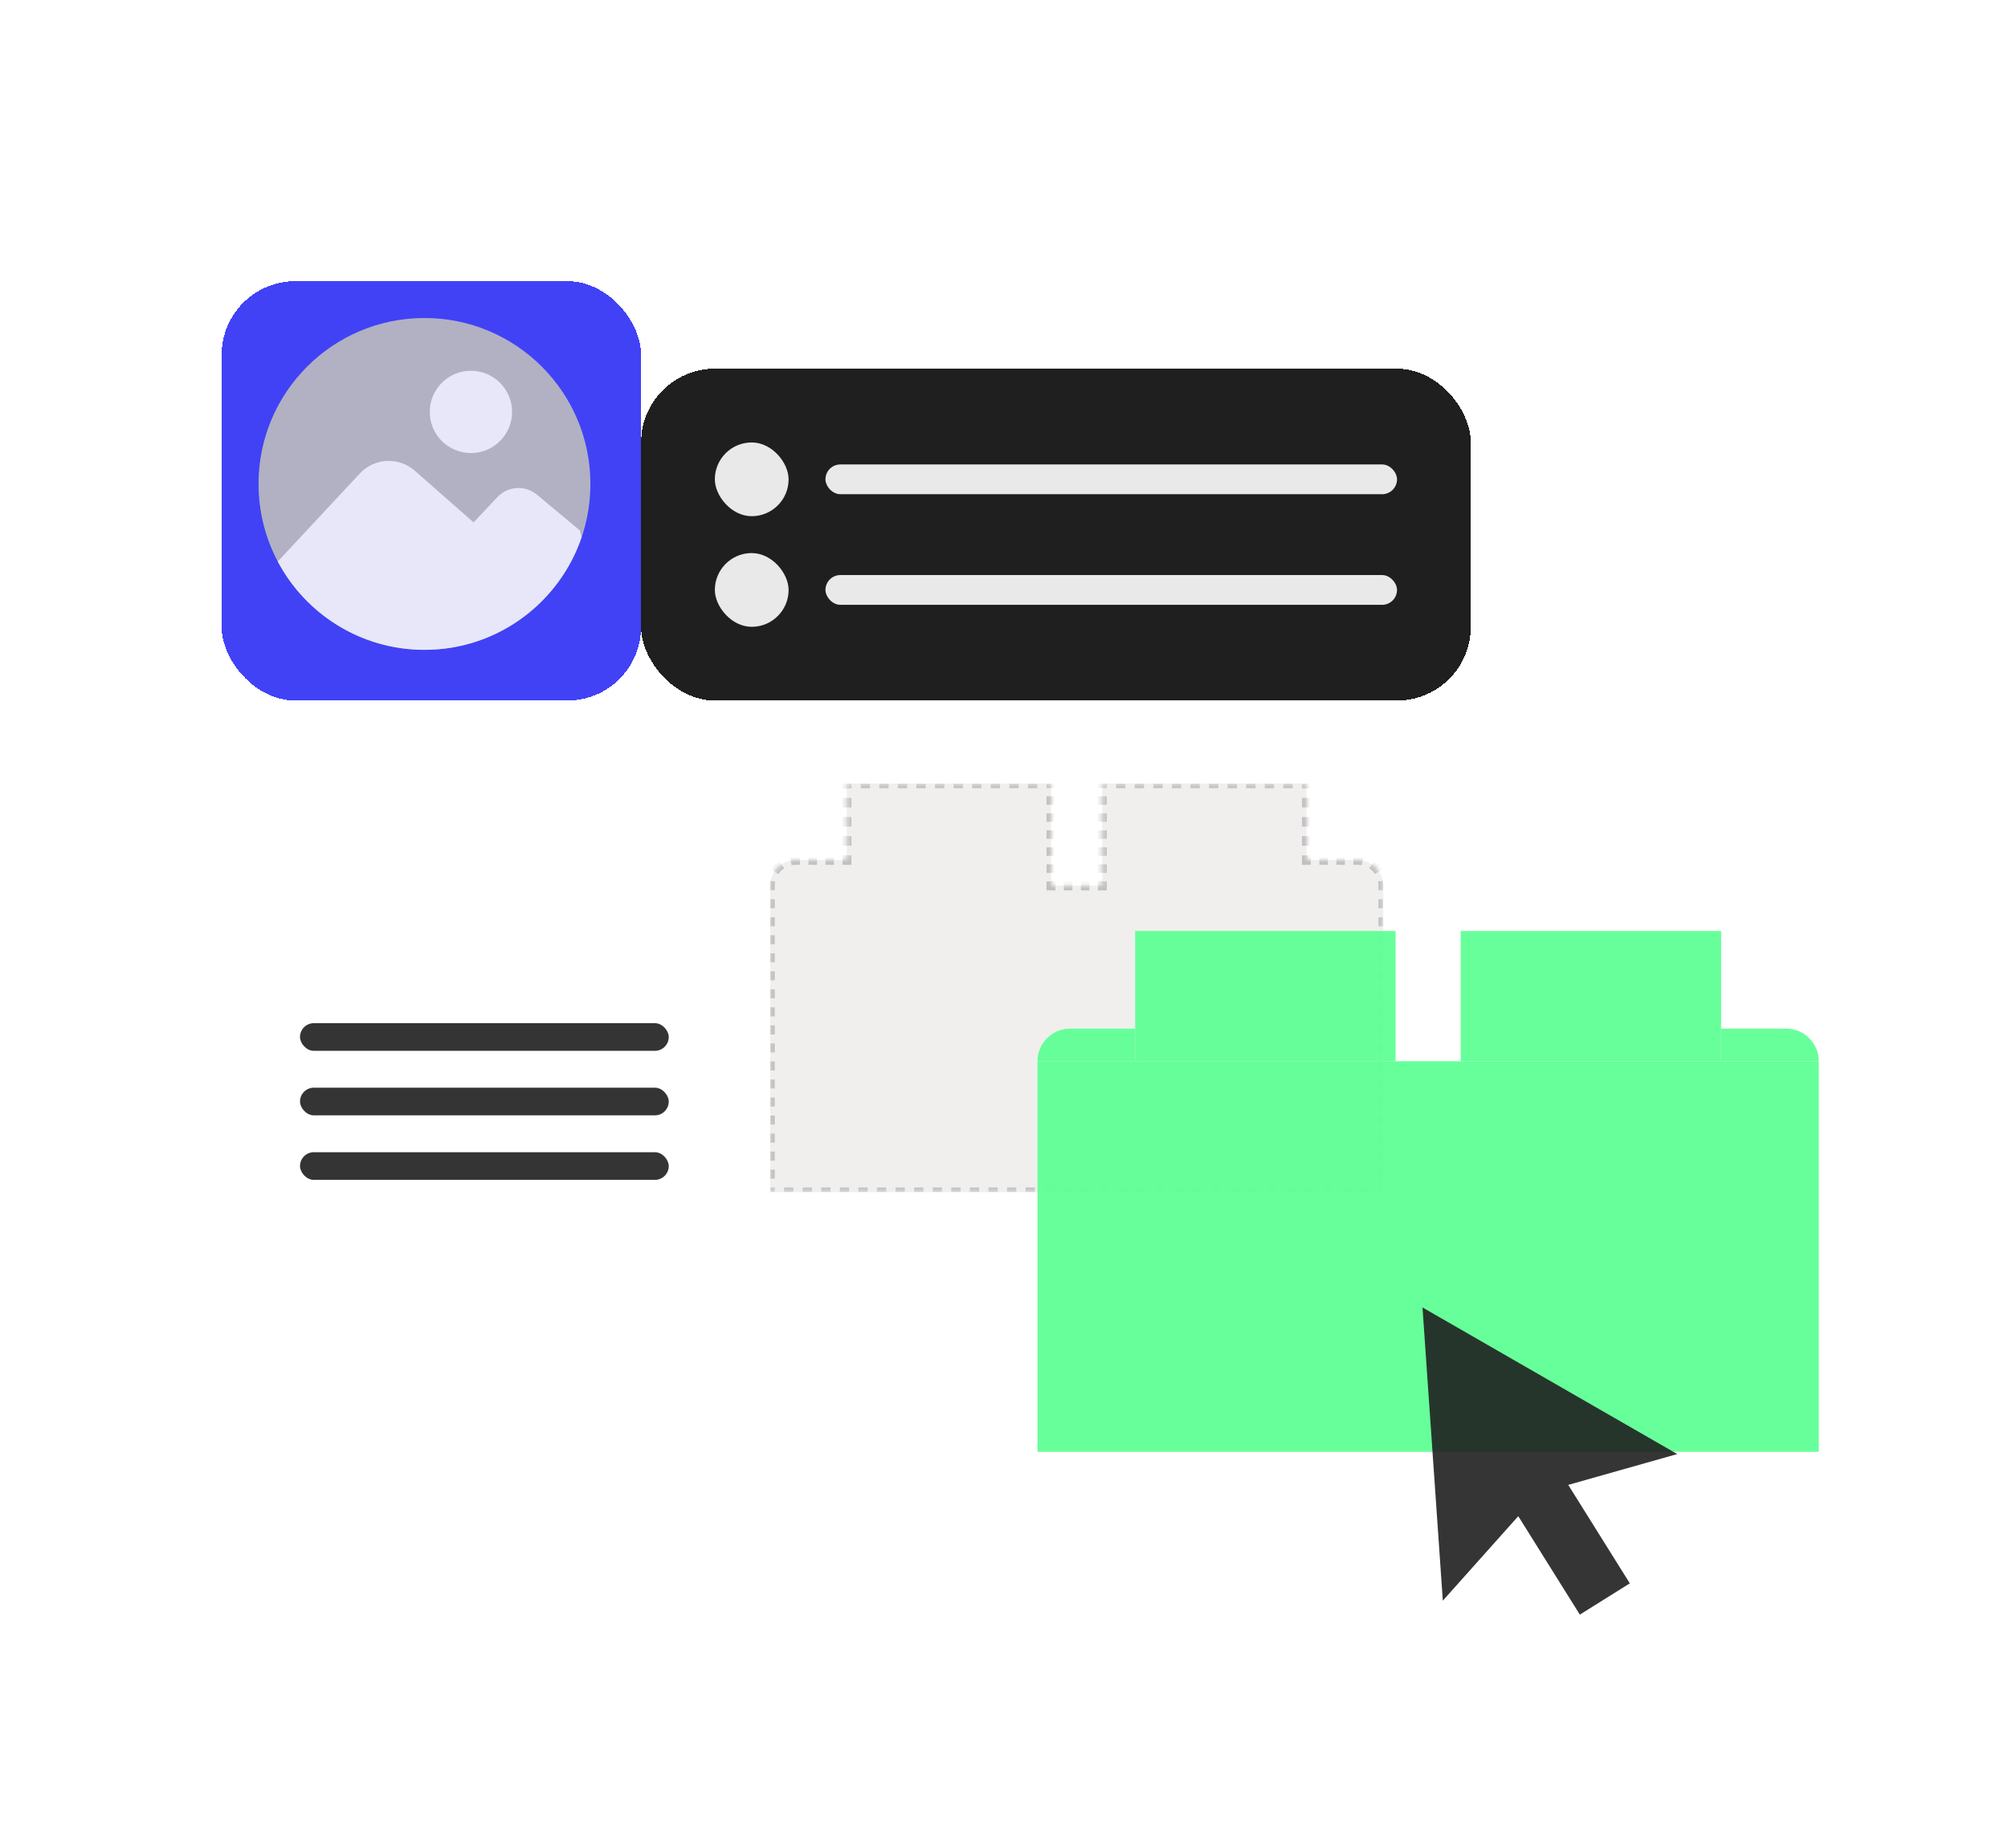 <svg width="377" height="347" viewBox="0 0 377 347" fill="none" xmlns="http://www.w3.org/2000/svg">
<g filter="url(#filter0_d_83_834)">
<path d="M38.154 141.923C38.154 134.276 44.353 128.077 52 128.077H258.827C266.474 128.077 272.673 134.276 272.673 141.923V234.519H38.154V141.923Z" fill="white" shape-rendering="crispEdges"/>
<rect opacity="0.9" x="52.865" y="188.654" width="69.231" height="5.192" rx="2.596" fill="#1E1E1E"/>
<rect opacity="0.9" x="52.865" y="200.769" width="69.231" height="5.192" rx="2.596" fill="#1E1E1E"/>
<rect opacity="0.9" x="52.865" y="212.885" width="69.231" height="5.192" rx="2.596" fill="#1E1E1E"/>
<g clip-path="url(#clip0_83_834)">
<mask id="path-5-inside-1_83_834" fill="white">
<path fill-rule="evenodd" clip-rule="evenodd" d="M155.522 143.654H193.887V162.836H203.478V143.654H241.844V158.041H251.435C254.084 158.041 256.231 160.188 256.231 162.837V220.385H141.135V162.837C141.135 162.836 141.135 162.836 141.135 162.836C141.135 160.188 143.282 158.041 145.93 158.041H155.522V143.654Z"/>
</mask>
<path fill-rule="evenodd" clip-rule="evenodd" d="M155.522 143.654H193.887V162.836H203.478V143.654H241.844V158.041H251.435C254.084 158.041 256.231 160.188 256.231 162.837V220.385H141.135V162.837C141.135 162.836 141.135 162.836 141.135 162.836C141.135 160.188 143.282 158.041 145.93 158.041H155.522V143.654Z" fill="#F0EFEE"/>
<path d="M193.887 143.654H194.32V143.221H193.887V143.654ZM155.522 143.654V143.221H155.089V143.654H155.522ZM193.887 162.836H193.454V163.269H193.887V162.836ZM203.478 162.836V163.269H203.911V162.836H203.478ZM203.478 143.654V143.221H203.046V143.654H203.478ZM241.844 143.654H242.277V143.221H241.844V143.654ZM241.844 158.041H241.411V158.474H241.844V158.041ZM256.231 220.385V220.817H256.663V220.385H256.231ZM141.135 220.385H140.702V220.817H141.135V220.385ZM141.135 162.836L140.702 162.836L141.135 162.836ZM155.522 158.041V158.474H155.954V158.041H155.522ZM193.887 143.221H193.015V144.087H193.887V143.221ZM191.271 143.221H189.527V144.087H191.271V143.221ZM187.783 143.221H186.04V144.087H187.783V143.221ZM184.296 143.221H182.552V144.087H184.296V143.221ZM180.808 143.221H179.064V144.087H180.808V143.221ZM177.32 143.221H175.576V144.087H177.32V143.221ZM173.832 143.221H172.088V144.087H173.832V143.221ZM170.345 143.221H168.601V144.087H170.345V143.221ZM166.857 143.221H165.113V144.087H166.857V143.221ZM163.369 143.221H161.625V144.087H163.369V143.221ZM159.881 143.221H158.137V144.087H159.881V143.221ZM156.394 143.221H155.522V144.087H156.394V143.221ZM155.089 143.654V144.553H155.954V143.654H155.089ZM155.089 146.351V148.15H155.954V146.351H155.089ZM155.089 149.948V151.747H155.954V149.948H155.089ZM155.089 153.545V155.343H155.954V153.545H155.089ZM155.089 157.142V158.041H155.954V157.142H155.089ZM155.522 157.608H154.722V158.474H155.522V157.608ZM153.124 157.608H151.525V158.474H153.124V157.608ZM149.927 157.608H148.328V158.474H149.927V157.608ZM146.73 157.608H145.93V158.474H146.73V157.608ZM145.93 157.608C145.582 157.608 145.241 157.642 144.91 157.708L145.078 158.557C145.354 158.502 145.638 158.474 145.93 158.474V157.608ZM143.025 158.489C142.455 158.871 141.964 159.361 141.583 159.931L142.302 160.413C142.621 159.937 143.03 159.527 143.506 159.208L143.025 158.489ZM140.801 161.817C140.736 162.147 140.702 162.488 140.702 162.836L141.567 162.836C141.567 162.545 141.596 162.26 141.65 161.985L140.801 161.817ZM140.702 162.836C140.702 162.836 140.702 162.836 140.702 162.836H141.567C141.567 162.836 141.567 162.836 141.567 162.836L140.702 162.836ZM140.702 162.836C140.702 162.836 140.702 162.836 140.702 162.837H141.567C141.567 162.836 141.567 162.836 141.567 162.836L140.702 162.836ZM140.702 162.837V163.683H141.567V162.837H140.702ZM140.702 165.375V167.068H141.567V165.375H140.702ZM140.702 168.761V170.453H141.567V168.761H140.702ZM140.702 172.146V173.838H141.567V172.146H140.702ZM140.702 175.531V177.224H141.567V175.531H140.702ZM140.702 178.916V180.609H141.567V178.916H140.702ZM140.702 182.301V183.994H141.567V182.301H140.702ZM140.702 185.686V187.379H141.567V185.686H140.702ZM140.702 189.072V190.764H141.567V189.072H140.702ZM140.702 192.457V194.149H141.567V192.457H140.702ZM140.702 195.842V197.535H141.567V195.842H140.702ZM140.702 199.227V200.92H141.567V199.227H140.702ZM140.702 202.612V204.305H141.567V202.612H140.702ZM140.702 205.998V207.69H141.567V205.998H140.702ZM140.702 209.383V211.075H141.567V209.383H140.702ZM140.702 212.768V214.46H141.567V212.768H140.702ZM140.702 216.153V217.846H141.567V216.153H140.702ZM140.702 219.538V220.385H141.567V219.538H140.702ZM141.135 220.817H142.007V219.952H141.135V220.817ZM143.75 220.817H145.494V219.952H143.75V220.817ZM147.238 220.817H148.982V219.952H147.238V220.817ZM150.726 220.817H152.47V219.952H150.726V220.817ZM154.214 220.817H155.958V219.952H154.214V220.817ZM157.701 220.817H159.445V219.952H157.701V220.817ZM161.189 220.817H162.933V219.952H161.189V220.817ZM164.677 220.817H166.421V219.952H164.677V220.817ZM168.165 220.817H169.909V219.952H168.165V220.817ZM171.653 220.817H173.396V219.952H171.653V220.817ZM175.14 220.817H176.884V219.952H175.14V220.817ZM178.628 220.817H180.372V219.952H178.628V220.817ZM182.116 220.817H183.86V219.952H182.116V220.817ZM185.604 220.817H187.347V219.952H185.604V220.817ZM189.091 220.817H190.835V219.952H189.091V220.817ZM192.579 220.817H194.323V219.952H192.579V220.817ZM196.067 220.817H197.811V219.952H196.067V220.817ZM199.555 220.817H201.299V219.952H199.555V220.817ZM203.042 220.817H204.786V219.952H203.042V220.817ZM206.53 220.817H208.274V219.952H206.53V220.817ZM210.018 220.817H211.762V219.952H210.018V220.817ZM213.506 220.817H215.25V219.952H213.506V220.817ZM216.993 220.817H218.737V219.952H216.993V220.817ZM220.481 220.817H222.225V219.952H220.481V220.817ZM223.969 220.817H225.713V219.952H223.969V220.817ZM227.457 220.817H229.201V219.952H227.457V220.817ZM230.944 220.817H232.688V219.952H230.944V220.817ZM234.432 220.817H236.176V219.952H234.432V220.817ZM237.92 220.817H239.664V219.952H237.92V220.817ZM241.408 220.817H243.152V219.952H241.408V220.817ZM244.896 220.817H246.639V219.952H244.896V220.817ZM248.383 220.817H250.127V219.952H248.383V220.817ZM251.871 220.817H253.615V219.952H251.871V220.817ZM255.359 220.817H256.231V219.952H255.359V220.817ZM256.663 220.385V219.538H255.798V220.385H256.663ZM256.663 217.846V216.153H255.798V217.846H256.663ZM256.663 214.46V212.768H255.798V214.46H256.663ZM256.663 211.075V209.383H255.798V211.075H256.663ZM256.663 207.69V205.998H255.798V207.69H256.663ZM256.663 204.305V202.612H255.798V204.305H256.663ZM256.663 200.92V199.227H255.798V200.92H256.663ZM256.663 197.535V195.842H255.798V197.535H256.663ZM256.663 194.149V192.457H255.798V194.149H256.663ZM256.663 190.764V189.072H255.798V190.764H256.663ZM256.663 187.379V185.686H255.798V187.379H256.663ZM256.663 183.994V182.301H255.798V183.994H256.663ZM256.663 180.609V178.916H255.798V180.609H256.663ZM256.663 177.224V175.531H255.798V177.224H256.663ZM256.663 173.838V172.146H255.798V173.838H256.663ZM256.663 170.453V168.761H255.798V170.453H256.663ZM256.663 167.068V165.375H255.798V167.068H256.663ZM256.663 163.683V162.837H255.798V163.683H256.663ZM256.663 162.837C256.663 162.488 256.629 162.147 256.564 161.817L255.715 161.985C255.769 162.26 255.798 162.545 255.798 162.837H256.663ZM255.783 159.931C255.401 159.361 254.91 158.871 254.34 158.489L253.859 159.208C254.335 159.527 254.745 159.937 255.063 160.413L255.783 159.931ZM252.455 157.708C252.125 157.642 251.784 157.608 251.435 157.608V158.474C251.727 158.474 252.012 158.502 252.287 158.557L252.455 157.708ZM251.435 157.608H250.636V158.474H251.435V157.608ZM249.037 157.608H247.439V158.474H249.037V157.608ZM245.84 157.608H244.242V158.474H245.84V157.608ZM242.643 157.608H241.844V158.474H242.643V157.608ZM242.277 158.041V157.142H241.411V158.041H242.277ZM242.277 155.343V153.545H241.411V155.343H242.277ZM242.277 151.747V149.948H241.411V151.747H242.277ZM242.277 148.15V146.351H241.411V148.15H242.277ZM242.277 144.553V143.654H241.411V144.553H242.277ZM241.844 143.221H240.972V144.087H241.844V143.221ZM239.228 143.221H237.484V144.087H239.228V143.221ZM235.74 143.221H233.996V144.087H235.74V143.221ZM232.252 143.221H230.509V144.087H232.252V143.221ZM228.765 143.221H227.021V144.087H228.765V143.221ZM225.277 143.221H223.533V144.087H225.277V143.221ZM221.789 143.221H220.045V144.087H221.789V143.221ZM218.301 143.221H216.558V144.087H218.301V143.221ZM214.814 143.221H213.07V144.087H214.814V143.221ZM211.326 143.221H209.582V144.087H211.326V143.221ZM207.838 143.221H206.094V144.087H207.838V143.221ZM204.35 143.221H203.478V144.087H204.35V143.221ZM203.046 143.654V144.453H203.911V143.654H203.046ZM203.046 146.052V147.65H203.911V146.052H203.046ZM203.046 149.249V150.847H203.911V149.249H203.046ZM203.046 152.446V154.044H203.911V152.446H203.046ZM203.046 155.643V157.242H203.911V155.643H203.046ZM203.046 158.84V160.439H203.911V158.84H203.046ZM203.046 162.037V162.836H203.911V162.037H203.046ZM203.478 162.404H202.679V163.269H203.478V162.404ZM201.081 162.404H199.482V163.269H201.081V162.404ZM197.883 162.404H196.285V163.269H197.883V162.404ZM194.686 162.404H193.887V163.269H194.686V162.404ZM194.32 162.836V162.037H193.454V162.836H194.32ZM194.32 160.439V158.84H193.454V160.439H194.32ZM194.32 157.242V155.643H193.454V157.242H194.32ZM194.32 154.044V152.446H193.454V154.044H194.32ZM194.32 150.847V149.249H193.454V150.847H194.32ZM194.32 147.65V146.052H193.454V147.65H194.32ZM194.32 144.453V143.654H193.454V144.453H194.32ZM193.887 143.654H194.752V142.788H193.887V143.654ZM155.522 143.654V142.788H154.656V143.654H155.522ZM193.887 162.836H193.022V163.702H193.887V162.836ZM203.478 162.836V163.702H204.344V162.836H203.478ZM203.478 143.654V142.788H202.613V143.654H203.478ZM241.844 143.654H242.709V142.788H241.844V143.654ZM241.844 158.041H240.978V158.906H241.844V158.041ZM256.231 220.385V221.25H257.096V220.385H256.231ZM141.135 220.385H140.269V221.25H141.135V220.385ZM141.135 162.836L140.269 162.836L141.135 162.836ZM155.522 158.041V158.906H156.387V158.041H155.522ZM193.887 142.788H193.015V144.519H193.887V142.788ZM191.271 142.788H189.527V144.519H191.271V142.788ZM187.783 142.788H186.04V144.519H187.783V142.788ZM184.296 142.788H182.552V144.519H184.296V142.788ZM180.808 142.788H179.064V144.519H180.808V142.788ZM177.32 142.788H175.576V144.519H177.32V142.788ZM173.832 142.788H172.088V144.519H173.832V142.788ZM170.345 142.788H168.601V144.519H170.345V142.788ZM166.857 142.788H165.113V144.519H166.857V142.788ZM163.369 142.788H161.625V144.519H163.369V142.788ZM159.881 142.788H158.137V144.519H159.881V142.788ZM156.394 142.788H155.522V144.519H156.394V142.788ZM154.656 143.654V144.553H156.387V143.654H154.656ZM154.656 146.351V148.15H156.387V146.351H154.656ZM154.656 149.948V151.747H156.387V149.948H154.656ZM154.656 153.545V155.343H156.387V153.545H154.656ZM154.656 157.142V158.041H156.387V157.142H154.656ZM155.522 157.175H154.722V158.906H155.522V157.175ZM153.124 157.175H151.525V158.906H153.124V157.175ZM149.927 157.175H148.328V158.906H149.927V157.175ZM146.73 157.175H145.93V158.906H146.73V157.175ZM145.93 157.175C145.553 157.175 145.184 157.212 144.826 157.283L145.162 158.981C145.41 158.932 145.667 158.906 145.93 158.906V157.175ZM142.784 158.129C142.167 158.543 141.636 159.074 141.223 159.69L142.661 160.653C142.949 160.224 143.318 159.855 143.747 159.568L142.784 158.129ZM140.377 161.733C140.306 162.09 140.269 162.459 140.269 162.836L142 162.836C142 162.573 142.026 162.316 142.075 162.068L140.377 161.733ZM140.269 162.836C140.269 162.836 140.269 162.836 140.269 162.836L142 162.836C142 162.836 142 162.836 142 162.836L140.269 162.836ZM140.269 162.836C140.269 162.836 140.269 162.836 140.269 162.837H142C142 162.836 142 162.836 142 162.836L140.269 162.836ZM140.269 162.837V163.683H142V162.837H140.269ZM140.269 165.375V167.068H142V165.375H140.269ZM140.269 168.761V170.453H142V168.761H140.269ZM140.269 172.146V173.838H142V172.146H140.269ZM140.269 175.531V177.224H142V175.531H140.269ZM140.269 178.916V180.609H142V178.916H140.269ZM140.269 182.301V183.994H142V182.301H140.269ZM140.269 185.686V187.379H142V185.686H140.269ZM140.269 189.072V190.764H142V189.072H140.269ZM140.269 192.457V194.149H142V192.457H140.269ZM140.269 195.842V197.535H142V195.842H140.269ZM140.269 199.227V200.92H142V199.227H140.269ZM140.269 202.612V204.305H142V202.612H140.269ZM140.269 205.998V207.69H142V205.998H140.269ZM140.269 209.383V211.075H142V209.383H140.269ZM140.269 212.768V214.46H142V212.768H140.269ZM140.269 216.153V217.846H142V216.153H140.269ZM140.269 219.538V220.385H142V219.538H140.269ZM141.135 221.25H142.007V219.519H141.135V221.25ZM143.75 221.25H145.494V219.519H143.75V221.25ZM147.238 221.25H148.982V219.519H147.238V221.25ZM150.726 221.25H152.47V219.519H150.726V221.25ZM154.214 221.25H155.958V219.519H154.214V221.25ZM157.701 221.25H159.445V219.519H157.701V221.25ZM161.189 221.25H162.933V219.519H161.189V221.25ZM164.677 221.25H166.421V219.519H164.677V221.25ZM168.165 221.25H169.909V219.519H168.165V221.25ZM171.653 221.25H173.396V219.519H171.653V221.25ZM175.14 221.25H176.884V219.519H175.14V221.25ZM178.628 221.25H180.372V219.519H178.628V221.25ZM182.116 221.25H183.86V219.519H182.116V221.25ZM185.604 221.25H187.347V219.519H185.604V221.25ZM189.091 221.25H190.835V219.519H189.091V221.25ZM192.579 221.25H194.323V219.519H192.579V221.25ZM196.067 221.25H197.811V219.519H196.067V221.25ZM199.555 221.25H201.299V219.519H199.555V221.25ZM203.042 221.25H204.786V219.519H203.042V221.25ZM206.53 221.25H208.274V219.519H206.53V221.25ZM210.018 221.25H211.762V219.519H210.018V221.25ZM213.506 221.25H215.25V219.519H213.506V221.25ZM216.993 221.25H218.737V219.519H216.993V221.25ZM220.481 221.25H222.225V219.519H220.481V221.25ZM223.969 221.25H225.713V219.519H223.969V221.25ZM227.457 221.25H229.201V219.519H227.457V221.25ZM230.944 221.25H232.688V219.519H230.944V221.25ZM234.432 221.25H236.176V219.519H234.432V221.25ZM237.92 221.25H239.664V219.519H237.92V221.25ZM241.408 221.25H243.152V219.519H241.408V221.25ZM244.896 221.25H246.639V219.519H244.896V221.25ZM248.383 221.25H250.127V219.519H248.383V221.25ZM251.871 221.25H253.615V219.519H251.871V221.25ZM255.359 221.25H256.231V219.519H255.359V221.25ZM257.096 220.385V219.538H255.365V220.385H257.096ZM257.096 217.846V216.153H255.365V217.846H257.096ZM257.096 214.46V212.768H255.365V214.46H257.096ZM257.096 211.075V209.383H255.365V211.075H257.096ZM257.096 207.69V205.998H255.365V207.69H257.096ZM257.096 204.305V202.612H255.365V204.305H257.096ZM257.096 200.92V199.227H255.365V200.92H257.096ZM257.096 197.535V195.842H255.365V197.535H257.096ZM257.096 194.149V192.457H255.365V194.149H257.096ZM257.096 190.764V189.072H255.365V190.764H257.096ZM257.096 187.379V185.686H255.365V187.379H257.096ZM257.096 183.994V182.301H255.365V183.994H257.096ZM257.096 180.609V178.916H255.365V180.609H257.096ZM257.096 177.224V175.531H255.365V177.224H257.096ZM257.096 173.838V172.146H255.365V173.838H257.096ZM257.096 170.453V168.761H255.365V170.453H257.096ZM257.096 167.068V165.375H255.365V167.068H257.096ZM257.096 163.683V162.837H255.365V163.683H257.096ZM257.096 162.837C257.096 162.46 257.059 162.09 256.988 161.733L255.291 162.069C255.34 162.316 255.365 162.573 255.365 162.837H257.096ZM256.142 159.691C255.729 159.074 255.198 158.543 254.581 158.129L253.618 159.568C254.047 159.855 254.417 160.224 254.704 160.653L256.142 159.691ZM252.539 157.283C252.181 157.212 251.812 157.175 251.435 157.175V158.906C251.699 158.906 251.955 158.932 252.203 158.981L252.539 157.283ZM251.435 157.175H250.636V158.906H251.435V157.175ZM249.037 157.175H247.439V158.906H249.037V157.175ZM245.84 157.175H244.242V158.906H245.84V157.175ZM242.643 157.175H241.844V158.906H242.643V157.175ZM242.709 158.041V157.142H240.978V158.041H242.709ZM242.709 155.343V153.545H240.978V155.343H242.709ZM242.709 151.747V149.948H240.978V151.747H242.709ZM242.709 148.15V146.351H240.978V148.15H242.709ZM242.709 144.553V143.654H240.978V144.553H242.709ZM241.844 142.788H240.972V144.519H241.844V142.788ZM239.228 142.788H237.484V144.519H239.228V142.788ZM235.74 142.788H233.996V144.519H235.74V142.788ZM232.252 142.788H230.509V144.519H232.252V142.788ZM228.765 142.788H227.021V144.519H228.765V142.788ZM225.277 142.788H223.533V144.519H225.277V142.788ZM221.789 142.788H220.045V144.519H221.789V142.788ZM218.301 142.788H216.558V144.519H218.301V142.788ZM214.814 142.788H213.07V144.519H214.814V142.788ZM211.326 142.788H209.582V144.519H211.326V142.788ZM207.838 142.788H206.094V144.519H207.838V142.788ZM204.35 142.788H203.478V144.519H204.35V142.788ZM202.613 143.654V144.453H204.344V143.654H202.613ZM202.613 146.052V147.65H204.344V146.052H202.613ZM202.613 149.249V150.847H204.344V149.249H202.613ZM202.613 152.446V154.044H204.344V152.446H202.613ZM202.613 155.643V157.242H204.344V155.643H202.613ZM202.613 158.84V160.439H204.344V158.84H202.613ZM202.613 162.037V162.836H204.344V162.037H202.613ZM203.478 161.971H202.679V163.702H203.478V161.971ZM201.081 161.971H199.482V163.702H201.081V161.971ZM197.883 161.971H196.285V163.702H197.883V161.971ZM194.686 161.971H193.887V163.702H194.686V161.971ZM194.752 162.836V162.037H193.022V162.836H194.752ZM194.752 160.439V158.84H193.022V160.439H194.752ZM194.752 157.242V155.643H193.022V157.242H194.752ZM194.752 154.044V152.446H193.022V154.044H194.752ZM194.752 150.847V149.249H193.022V150.847H194.752ZM194.752 147.65V146.052H193.022V147.65H194.752ZM194.752 144.453V143.654H193.022V144.453H194.752Z" fill="#BEBEBE" mask="url(#path-5-inside-1_83_834)"/>
</g>
</g>
<g filter="url(#filter1_d_83_834)">
<rect x="38.154" y="49.327" width="78.75" height="78.75" rx="13.846" fill="#4142F5" shape-rendering="crispEdges"/>
<g opacity="0.9">
<path d="M76.231 118.558C93.437 118.558 107.385 104.61 107.385 87.404C107.385 70.198 93.437 56.25 76.231 56.25C59.025 56.25 45.077 70.198 45.077 87.404C45.077 104.61 59.025 118.558 76.231 118.558Z" fill="#BEBEBE"/>
<path opacity="0.9" d="M105.396 96.125L97.357 89.428C95.15 87.592 91.896 87.786 89.925 89.875L85.452 94.624L74.418 84.926C71.405 82.278 66.827 82.508 64.091 85.444L48.69 101.969C53.922 111.831 64.285 118.552 76.231 118.552C89.936 118.552 101.565 109.695 105.737 97.402L105.396 96.125Z" fill="white"/>
<path opacity="0.9" d="M84.952 81.607C89.219 81.607 92.679 78.148 92.679 73.881C92.679 69.613 89.219 66.154 84.952 66.154C80.685 66.154 77.225 69.613 77.225 73.881C77.225 78.148 80.685 81.607 84.952 81.607Z" fill="white"/>
</g>
</g>
<g filter="url(#filter2_d_83_834)">
<rect x="116.904" y="65.769" width="155.769" height="62.308" rx="13.846" fill="#1F1F1F" shape-rendering="crispEdges"/>
<rect opacity="0.9" x="130.75" y="79.615" width="13.846" height="13.846" rx="6.923" fill="white"/>
<rect opacity="0.9" x="151.519" y="83.744" width="107.308" height="5.588" rx="2.794" fill="white"/>
<rect opacity="0.9" x="130.75" y="100.385" width="13.846" height="13.846" rx="6.923" fill="white"/>
<rect opacity="0.9" x="151.519" y="104.513" width="107.308" height="5.588" rx="2.794" fill="white"/>
</g>
<g opacity="0.95" clip-path="url(#clip1_83_834)" filter="url(#filter3_d_83_834)">
<path d="M193.058 197.524C193.058 194.149 195.794 191.412 199.169 191.412H211.393V197.524H193.058Z" fill="#5FFF95"/>
<path d="M211.393 173.077H260.287V197.524H211.393V173.077Z" fill="#5FFF95"/>
<path d="M272.511 173.077H321.405V197.524H272.511V173.077Z" fill="#5FFF95"/>
<path d="M321.405 191.412H333.629C337.004 191.412 339.74 194.149 339.74 197.524H321.405V191.412Z" fill="#5FFF95"/>
<rect x="193.058" y="197.524" width="146.683" height="73.341" fill="#5FFF95"/>
</g>
<g opacity="0.9" filter="url(#filter4_d_83_834)">
<path d="M313.172 271.292L265.341 243.763L269.157 298.819L283.322 282.955L294.882 301.438L304.267 295.568L292.704 277.079L313.172 271.292Z" fill="#1F1F1F"/>
</g>
<defs>
<filter id="filter0_d_83_834" x="0.077" y="90" width="317.596" height="189.519" filterUnits="userSpaceOnUse" color-interpolation-filters="sRGB">
<feFlood flood-opacity="0" result="BackgroundImageFix"/>
<feColorMatrix in="SourceAlpha" type="matrix" values="0 0 0 0 0 0 0 0 0 0 0 0 0 0 0 0 0 0 127 0" result="hardAlpha"/>
<feOffset dx="3.462" dy="3.462"/>
<feGaussianBlur stdDeviation="20.769"/>
<feComposite in2="hardAlpha" operator="out"/>
<feColorMatrix type="matrix" values="0 0 0 0 0 0 0 0 0 0 0 0 0 0 0 0 0 0 0.25 0"/>
<feBlend mode="normal" in2="BackgroundImageFix" result="effect1_dropShadow_83_834"/>
<feBlend mode="normal" in="SourceGraphic" in2="effect1_dropShadow_83_834" result="shape"/>
</filter>
<filter id="filter1_d_83_834" x="0.077" y="11.25" width="161.827" height="161.827" filterUnits="userSpaceOnUse" color-interpolation-filters="sRGB">
<feFlood flood-opacity="0" result="BackgroundImageFix"/>
<feColorMatrix in="SourceAlpha" type="matrix" values="0 0 0 0 0 0 0 0 0 0 0 0 0 0 0 0 0 0 127 0" result="hardAlpha"/>
<feOffset dx="3.462" dy="3.462"/>
<feGaussianBlur stdDeviation="20.769"/>
<feComposite in2="hardAlpha" operator="out"/>
<feColorMatrix type="matrix" values="0 0 0 0 0 0 0 0 0 0 0 0 0 0 0 0 0 0 0.25 0"/>
<feBlend mode="normal" in2="BackgroundImageFix" result="effect1_dropShadow_83_834"/>
<feBlend mode="normal" in="SourceGraphic" in2="effect1_dropShadow_83_834" result="shape"/>
</filter>
<filter id="filter2_d_83_834" x="78.827" y="27.692" width="238.846" height="145.385" filterUnits="userSpaceOnUse" color-interpolation-filters="sRGB">
<feFlood flood-opacity="0" result="BackgroundImageFix"/>
<feColorMatrix in="SourceAlpha" type="matrix" values="0 0 0 0 0 0 0 0 0 0 0 0 0 0 0 0 0 0 127 0" result="hardAlpha"/>
<feOffset dx="3.462" dy="3.462"/>
<feGaussianBlur stdDeviation="20.769"/>
<feComposite in2="hardAlpha" operator="out"/>
<feColorMatrix type="matrix" values="0 0 0 0 0 0 0 0 0 0 0 0 0 0 0 0 0 0 0.25 0"/>
<feBlend mode="normal" in2="BackgroundImageFix" result="effect1_dropShadow_83_834"/>
<feBlend mode="normal" in="SourceGraphic" in2="effect1_dropShadow_83_834" result="shape"/>
</filter>
<filter id="filter3_d_83_834" x="160.173" y="140.192" width="215.913" height="167.019" filterUnits="userSpaceOnUse" color-interpolation-filters="sRGB">
<feFlood flood-opacity="0" result="BackgroundImageFix"/>
<feColorMatrix in="SourceAlpha" type="matrix" values="0 0 0 0 0 0 0 0 0 0 0 0 0 0 0 0 0 0 127 0" result="hardAlpha"/>
<feOffset dx="1.731" dy="1.731"/>
<feGaussianBlur stdDeviation="17.308"/>
<feColorMatrix type="matrix" values="0 0 0 0 0 0 0 0 0 0 0 0 0 0 0 0 0 0 0.25 0"/>
<feBlend mode="normal" in2="BackgroundImageFix" result="effect1_dropShadow_83_834"/>
<feBlend mode="normal" in="SourceGraphic" in2="effect1_dropShadow_83_834" result="shape"/>
</filter>
<filter id="filter4_d_83_834" x="253.225" y="231.648" width="75.523" height="85.367" filterUnits="userSpaceOnUse" color-interpolation-filters="sRGB">
<feFlood flood-opacity="0" result="BackgroundImageFix"/>
<feColorMatrix in="SourceAlpha" type="matrix" values="0 0 0 0 0 0 0 0 0 0 0 0 0 0 0 0 0 0 127 0" result="hardAlpha"/>
<feOffset dx="1.731" dy="1.731"/>
<feGaussianBlur stdDeviation="6.923"/>
<feComposite in2="hardAlpha" operator="out"/>
<feColorMatrix type="matrix" values="0 0 0 0 0 0 0 0 0 0 0 0 0 0 0 0 0 0 0.25 0"/>
<feBlend mode="normal" in2="BackgroundImageFix" result="effect1_dropShadow_83_834"/>
<feBlend mode="normal" in="SourceGraphic" in2="effect1_dropShadow_83_834" result="shape"/>
</filter>
<clipPath id="clip0_83_834">
<rect width="115.096" height="76.731" fill="white" transform="translate(141.135 143.654)"/>
</clipPath>
<clipPath id="clip1_83_834">
<rect width="146.683" height="97.788" fill="white" transform="translate(193.058 173.077)"/>
</clipPath>
</defs>
</svg>
